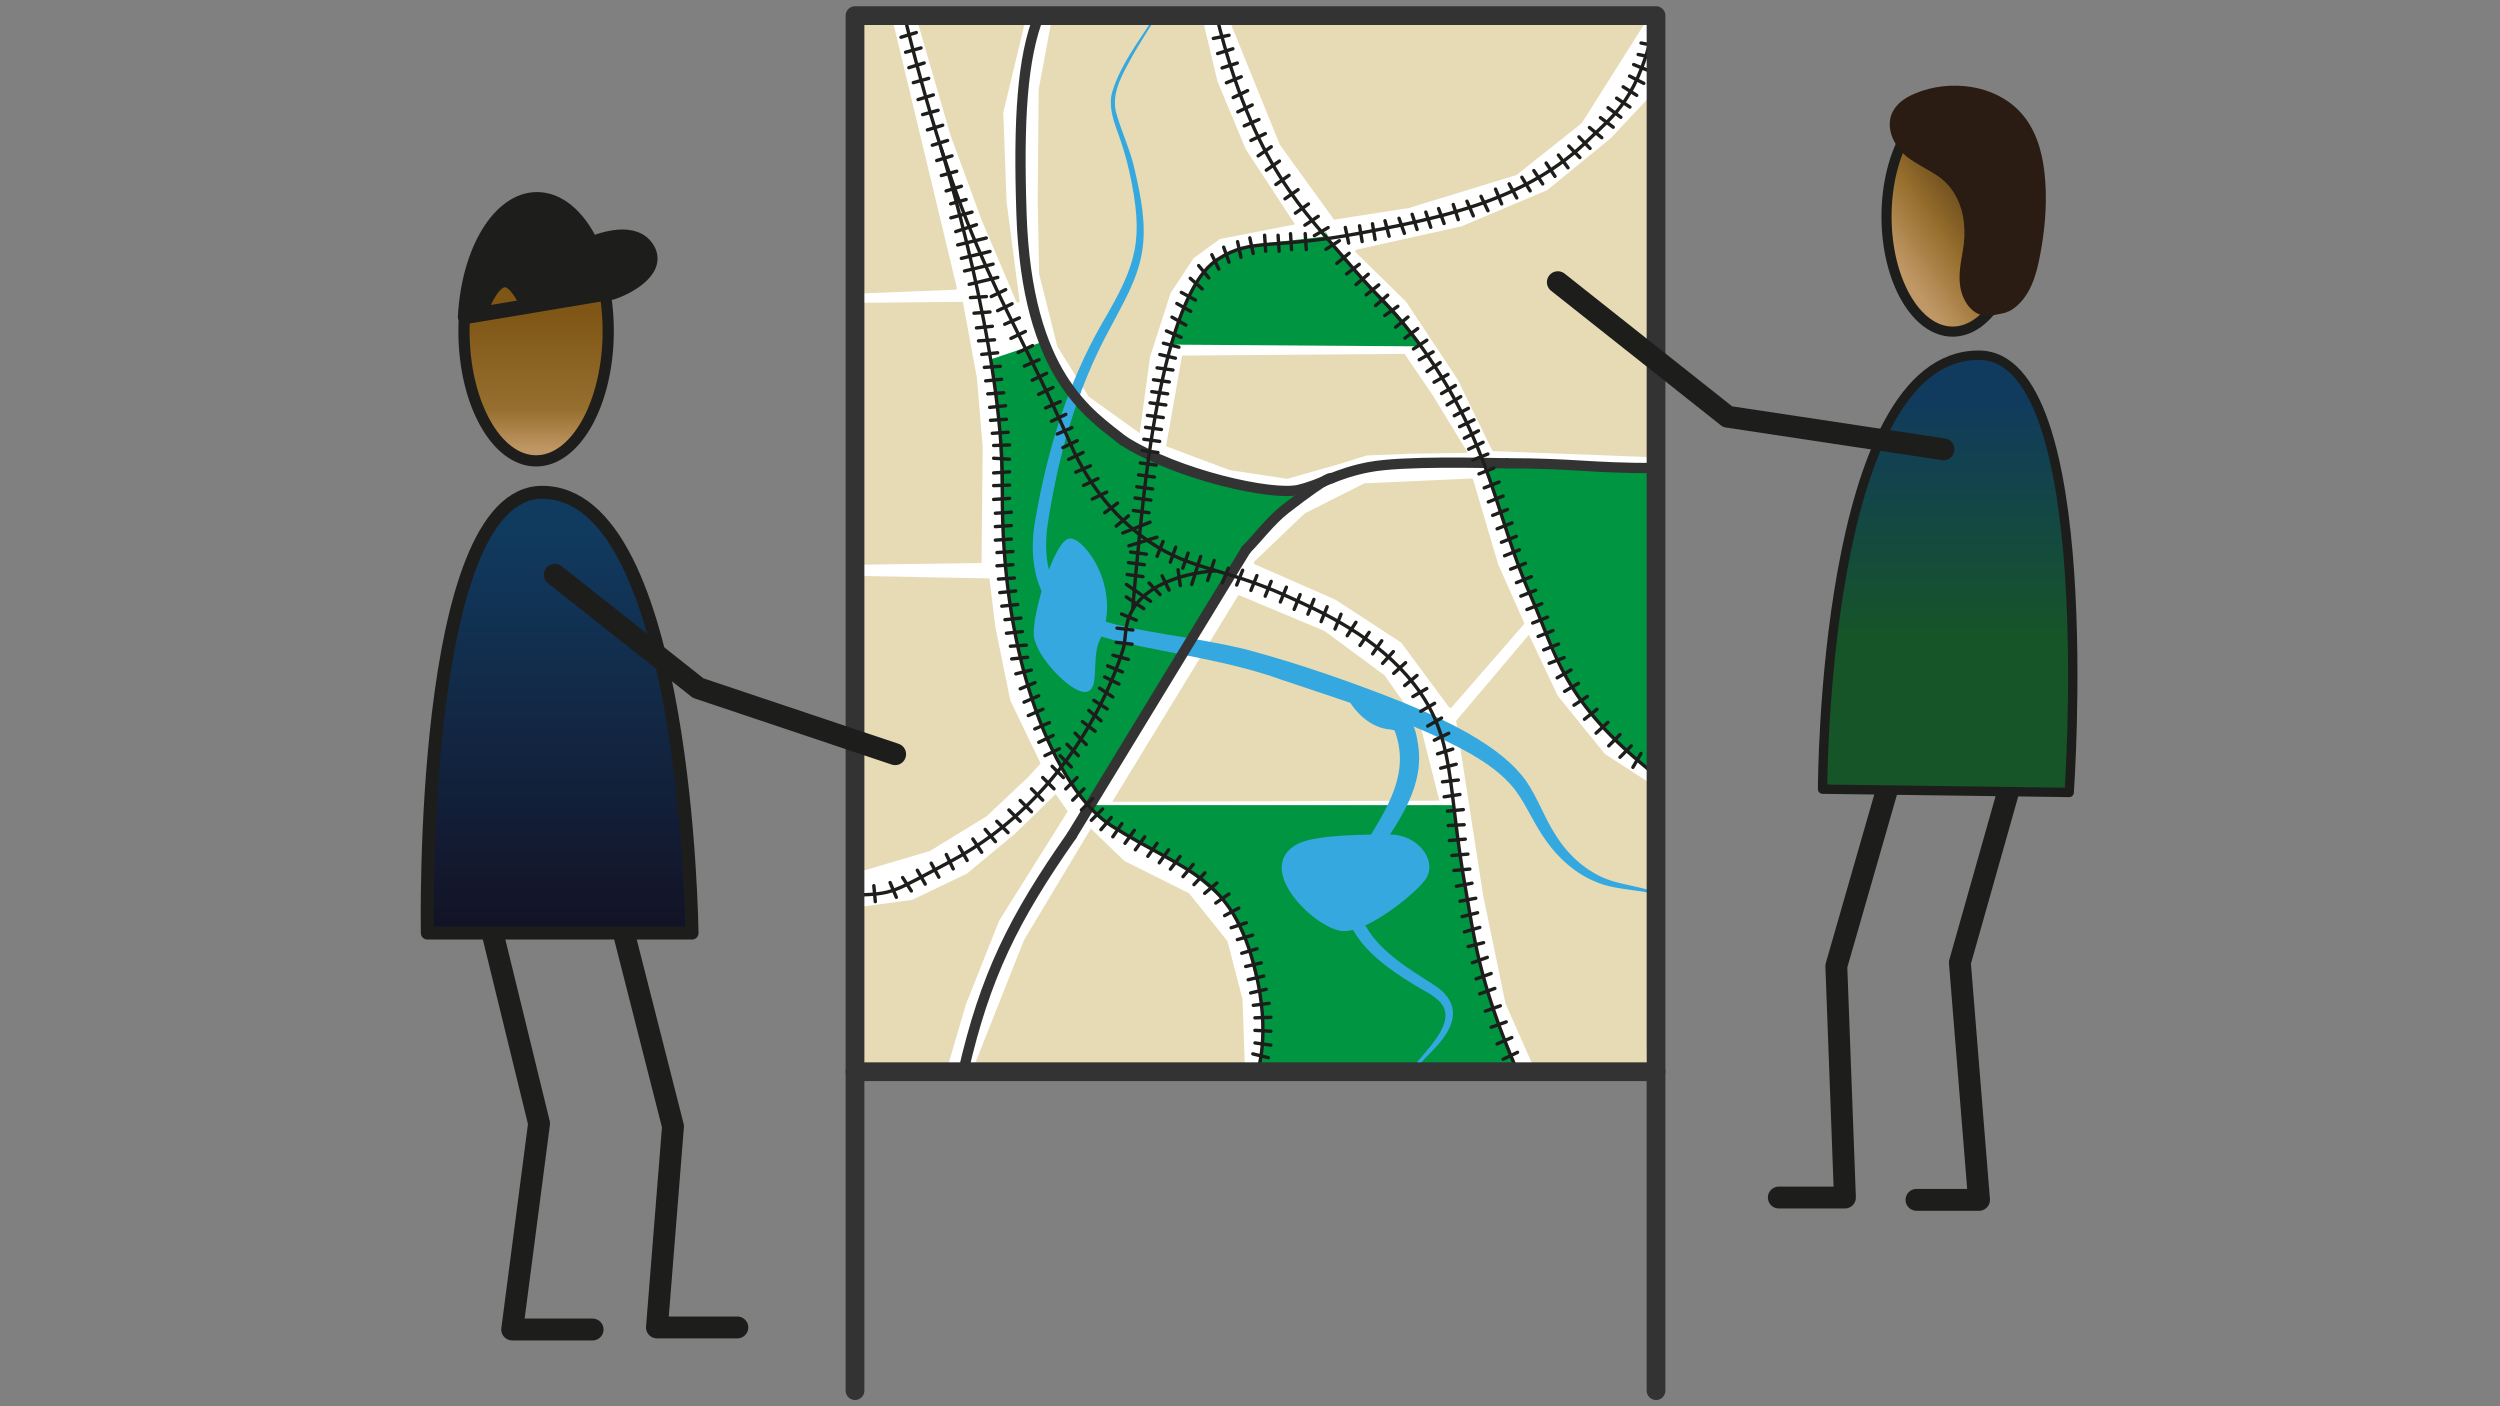 <?xml version="1.0" encoding="UTF-8"?>
<svg id="Strategie_Export" xmlns="http://www.w3.org/2000/svg" xmlns:xlink="http://www.w3.org/1999/xlink" viewBox="0 0 800 450">
<rect x="0" y="0" width="800" height="450" fill="#808080" stroke="none"/>
  <defs>
    <style>
      .cls-1, .cls-2, .cls-3, .cls-4, .cls-5 {
        stroke-width: 1.09px;
      }

      .cls-1, .cls-6, .cls-7, .cls-8, .cls-4, .cls-5, .cls-9 {
        stroke-miterlimit: 10;
      }

      .cls-1, .cls-3, .cls-9 {
        fill: #e7dbb6;
        stroke: #e7dbb6;
      }

      .cls-2, .cls-10, .cls-11, .cls-3, .cls-12, .cls-13, .cls-14, .cls-15, .cls-16 {
        stroke-linecap: round;
        stroke-linejoin: round;
      }

      .cls-2, .cls-11, .cls-12, .cls-4, .cls-15 {
        fill: none;
      }

      .cls-2, .cls-4 {
        stroke: #1d1d1b;
      }

      .cls-6 {
        fill: url(#Unbenannter_Verlauf_93);
        stroke-width: 3.24px;
      }

      .cls-6, .cls-10, .cls-12, .cls-13, .cls-14, .cls-16 {
        stroke: #1d1e1c;
      }

      .cls-7 {
        stroke: #009540;
      }

      .cls-7, .cls-17 {
        fill: #009540;
      }

      .cls-10 {
        fill: url(#Unbenannter_Verlauf_130);
        stroke-width: 3px;
      }

      .cls-11 {
        stroke-width: 3.28px;
      }

      .cls-11, .cls-15 {
        stroke: #333;
      }

      .cls-8, .cls-5 {
        stroke: #35a8e0;
      }

      .cls-8, .cls-5, .cls-18 {
        fill: #35a8e0;
      }

      .cls-12 {
        stroke-width: 7px;
      }

      .cls-17, .cls-19, .cls-18, .cls-20 {
        stroke-width: 0px;
      }

      .cls-19 {
        fill: #fff;
      }

      .cls-13 {
        fill: url(#Unbenannter_Verlauf_243);
        stroke-width: 4.16px;
      }

      .cls-14 {
        fill: #1d1e1c;
        stroke-width: 4.72px;
      }

      .cls-15 {
        stroke-width: 6px;
      }

      .cls-16 {
        fill: url(#Kopf);
        stroke-width: 3.59px;
      }

      .cls-20 {
        fill: #2a1c12;
      }
    </style>
    <linearGradient id="Unbenannter_Verlauf_130" data-name="Unbenannter Verlauf 130" x1="623.26" y1="113.66" x2="623.26" y2="253.58" gradientUnits="userSpaceOnUse">
      <stop offset=".09" stop-color="#113a5f"/>
      <stop offset=".65" stop-color="#165528"/>
    </linearGradient>
    <linearGradient id="Unbenannter_Verlauf_93" data-name="Unbenannter Verlauf 93" x1="600.24" y1="86.42" x2="661.77" y2="43.59" gradientUnits="userSpaceOnUse">
      <stop offset=".09" stop-color="#c09866"/>
      <stop offset=".32" stop-color="#966e2d"/>
      <stop offset=".57" stop-color="#5b3f16"/>
    </linearGradient>
    <linearGradient id="Kopf" x1="-1268.59" y1="147.48" x2="-1268.59" y2="64.37" gradientTransform="translate(-1097.05) rotate(-180) scale(1 -1)" gradientUnits="userSpaceOnUse">
      <stop offset=".04" stop-color="#c09866"/>
      <stop offset=".2" stop-color="#966e2d"/>
      <stop offset=".57" stop-color="#7f5615"/>
    </linearGradient>
    <linearGradient id="Unbenannter_Verlauf_243" data-name="Unbenannter Verlauf 243" x1="-1276.13" y1="157.55" x2="-1276.13" y2="298.58" gradientTransform="translate(-1097.05) rotate(-180) scale(1 -1)" gradientUnits="userSpaceOnUse">
      <stop offset=".09" stop-color="#113a5f"/>
      <stop offset="1" stop-color="#131225"/>
    </linearGradient>
  </defs>
  <rect class="cls-19" x="273.6" y="5" width="256.33" height="337.94"/>
  <g id="Wälder">
    <path class="cls-17" d="m418.5,157.48c-39.03,1.11-73.03-18.6-84.48-48.2l-17.33,5.84c5.94,23.2.17,44.89,9.11,92.28,1.79,9.47,5.36,19.76,9.25,28.88,6.71,15.74,13.54,21.86,13.54,21.86,11.72-22.26,22.9-33.96,34.19-55.61,14.9-28.56,26.92-41.47,35.71-45.05Z"/>
    <polygon class="cls-7" points="348.6 258.15 357.52 265.41 376.64 275.36 383.39 280.53 393.26 288.97 399.81 302.92 402.22 312.86 404.4 321.07 404.4 328.73 403.84 337.85 402.84 341.42 484.95 341.42 477.16 322.71 470.34 297.71 464.88 258.15 348.6 258.15"/>
    <path class="cls-7" d="m475.32,147.74c18.34.74,36.69,1.47,55.03,2.21-.09,32.26-.33,65.92-.42,98.18-9.27-8.18-20.91-15.5-31.1-38.17-12.67-28.21-18.76-45.12-23.5-62.22Z"/>
    <path class="cls-7" d="m424.65,76.05c-13.07,1.94-26.82,1.97-33.46,6.29-10.31,6.72-14.66,23.64-16.18,27.44,26.36.18,52.72.37,79.09.55-3.48-5.16-6.72-8.98-8.99-11.48-4.95-5.45-7.05-6.54-12.03-12.17-6.64-7.51-8.43-10.65-8.43-10.65Z"/>
  </g>
  <g id="See">
    <path class="cls-5" d="m351.34,204.8c-2.77,5.9.2,16.08-4.19,16.08s-14.89-10.83-15.75-17.29,6.67-30.74,11.05-30.74,16.31,16.13,8.89,31.95Z"/>
    <path class="cls-8" d="m415.36,270.56c-13.92,7.47,6.6,26.91,14.75,26.91s23.46-12.77,25.82-16.62c3.47-5.68-2.89-13.31-11.04-13.31s-23.98.04-29.53,3.02Z"/>
  </g>
  <g id="Häuser">
    <polygon class="cls-3" points="530.62 28.83 515.83 44.59 495.37 61.32 467.85 72.94 434.26 80.4 450.43 96.3 466.9 121.15 477.94 143.82 529.66 145.8 530.62 28.83"/>
    <polygon class="cls-1" points="413.52 71.42 390.15 75.98 381.58 82.2 374.11 93.54 367.47 114.14 364.29 137.64 348.81 126.58 338.85 110.68 333.05 87.59 332.61 63.84 332.91 28.69 337.06 6.43 384.34 6.3 389.08 26.2 398.17 48.05 413.52 71.42"/>
    <polygon class="cls-3" points="305.65 92.18 274.7 93.4 275.81 6.02 285.07 6.43 305.65 92.18"/>
    <polygon class="cls-3" points="320.51 35.98 321.57 64.64 325.72 96.3 314.66 70.31 304.7 43.21 293.78 5.61 327.79 5.61 320.51 35.98"/>
    <polygon class="cls-1" points="450.71 66.03 427.15 69.71 410.06 46.12 394.02 6.57 526.34 6.43 505.74 39.06 485 55.52 450.71 66.03"/>
    <polygon class="cls-3" points="401.76 180.09 417.8 164.74 436.74 155.2 470.89 153.68 478.91 180.78 487.21 199.45 464.12 225.99 448.77 205.25 427.62 191.43 401.76 180.09"/>
    <polygon class="cls-9" points="356.8 256.06 396.51 191.01 423.61 202.35 442.69 216.45 454.16 232.77 459.97 255.72 356.8 256.06"/>
    <polygon class="cls-9" points="491.77 342.55 526.34 342.13 528.13 251.3 513.2 241.62 497.99 222.81 489.14 204.01 466.47 230.83 475.04 286.14 482.23 320.98 491.77 342.55"/>
    <polygon class="cls-9" points="373.7 142.48 393.61 149.95 411.86 152.72 428.45 148.01 437.3 145.25 451.12 144.7 468.82 144.42 458.04 126.72 449.19 113.73 378.67 114.28 373.7 142.48"/>
    <polygon class="cls-9" points="274.01 97.41 307.7 97.09 312.12 121.05 313.97 143.18 313.6 179.68 273.73 180.23 274.01 97.41"/>
    <polygon class="cls-9" points="274.56 184.79 273.87 278.81 297.38 271.85 315.44 260.79 328.72 248.25 332.4 244.2 322.82 224.29 318.02 200.69 316.18 185.58 274.56 184.79"/>
    <polygon class="cls-9" points="311.62 342.69 397.89 342.55 397.11 319.78 392.32 301.35 380.15 286.23 359.5 275.91 349.18 265.95 328.16 300.98 311.62 342.69"/>
    <polygon class="cls-9" points="302.63 341.72 273.04 341.72 274.29 290.84 292.03 288.44 309.73 279.96 325.21 267.06 337.75 254.89 341.07 259.68 319.31 294.34 308.62 321.26 302.63 341.72"/>
  </g>
  <g id="Flüsse">
    <path class="cls-18" d="m369.33,6.56c-2.35,3.68-4.67,7.37-6.84,11.14-2.98,5.52-6.81,11.49-5.43,17.95,1.68,6.26,4.65,12.25,6.04,18.65,1.97,8.61,3.84,17.47,2.35,26.34-1.42,8.86-6.2,16.62-10.23,24.4-10.46,19.05-16.4,40.07-19.76,61.44-2.06,12.3-.09,25.59,12.96,30.53,7.78,3.24,16.44,4.53,24.81,5.99,8.59,1.43,17.3,2.77,25.92,4.92,17.03,4.61,33.54,10.38,49.93,16.9,8.18,3.41,16.29,7.02,23.88,11.7,5.72,3.57,11.41,7.83,15.43,13.44,3.78,5.53,5.89,11.9,9.47,17.33,4.44,7.14,11.22,12.93,19.47,15.04,4.18,1.11,8.62,1.7,12.68,3.32.15.06.23.23.17.39-.06.15-.22.22-.36.18-6.28-1.76-13.21-1.39-19.35-4.11-6.31-2.61-11.62-7.32-15.54-12.83-3.95-5.31-6.33-11.49-10.18-16.62-3.85-4.92-9.03-8.49-14.47-11.63-18.67-10.35-40.05-16.65-60.27-23.54-16.44-5.88-33.62-8.04-50.66-11.9-8.71-2.18-18.57-5.08-24.08-12.88-5.18-7.84-5.58-18.03-3.88-26.93,3.77-21.63,10.24-43.06,21.18-62.18,11.33-19.25,13.62-26.78,8.77-48.89-.95-4.22-2.22-8.35-3.7-12.44-1.52-4.09-3.01-8.74-1.65-13.12,2.67-8.51,8.11-15.53,12.83-22.91.09-.14.28-.17.42-.08.14.09.17.27.09.41h0Z"/>
    <path class="cls-18" d="m451.16,342.92c3.78-5.92,16.61-16.05,9.04-22.9-2.25-2.07-5.25-3.32-7.84-4.99-16.16-9.82-29.05-21.93-17.59-41.33,7.13-12.5,17.03-24.55,11.67-39.48-.08-.19-.15-.27-.16-.34-.02-.03.04-.06-.01-.09-.04-.11-.71-.26-1.49-.36-6.3-.52-11.46-5.67-14.07-10.98-.16-.26.21-.59.45-.39,4.48,3.11,8.61,6.23,14.06,5.91.81.04,1.79-.05,3.25.47,4.31,1.74,4.92,7,5.46,10.96,1.67,14.18-8.19,25.66-14.96,36.69-3.02,5.06-5.41,10.79-3.59,16.56,3.45,10.08,14.16,16.61,22.82,22.09,10.42,6.4,7.44,14.18.11,21.57-2.22,2.37-4.57,4.56-6.67,6.98-.11.13-.3.14-.42.03-.12-.1-.14-.28-.05-.4h0Z"/>
  </g>
  <g id="Strasse">
    <path class="cls-11" d="m332.47,5c-5.3,13.45-6.62,32.92-5.59,63.55,1.74,51.99,22.06,64.04,32.57,72.47"/>
    <path class="cls-11" d="m359.45,141.02c17.15,10.94,47.74,17.78,56.22,15.72,7.57-1.84,11.83-5.23,22.37-7.25,10.88-2.09,36.75-1.33,44.13-1.24"/>
    <path class="cls-11" d="m308.23,342.94c6.99-30.63,16.16-49.07,34.75-75.57"/>
    <line class="cls-11" x1="342.97" y1="267.37" x2="398.74" y2="175.88"/>
    <path class="cls-11" d="m398.74,175.88c3.68-3.69,7.9-9.39,12.7-13.1,14.93-11.54,14.61-9.72,14.61-9.72"/>
    <path class="cls-11" d="m482.17,148.25c21.56,0,26.2,1.54,47.76,1.54"/>
  </g>
  <g id="Schienen">
    <path class="cls-4" d="m289.39,5c19.21,78.52,33.02,90.48,54.33,139.65,3.63,7.46,10.01,17.99,21.16,26.6,14.72,11.36,25.35,9.79,46.55,19.35,11.77,5.3,29.26,13.18,41.11,28.41,13.35,17.16,10.51,32.04,16.32,64.69,2.95,16.58,4.27,30.07,16.73,59.25"/>
    <path class="cls-4" d="m273.6,286.44c12.78-.4,11.85-.91,30.23-10.61,40.55-21.41,53.51-61.41,55.62-68.31.95-3.13.16-7.72,3.02-12.5,7.01-11.72,26.73-12.37,26.73-12.37"/>
    <path class="cls-4" d="m402.4,342.94s4.29-11.87-.64-32.04c-7.56-30.93-21.84-31.35-45.95-46.55-17.73-11.18-35.64-51.99-35.06-108.21.45-44.13-19.64-108.84-19.64-108.84"/>
    <path class="cls-4" d="m529.93,248.13c-30.26-23.84-31.87-38.83-39.9-56.93-11.62-26.18-12.49-48.27-34.46-79.2-9.09-12.79-13.74-15.77-22.97-26.6-15.64-18.35-31.43-32.31-43.22-79.95"/>
    <path class="cls-4" d="m529.93,5c-5.11,26.8-14.16,32.36-21.16,39.3-20.32,20.13-48.52,25.52-73.15,30.23-28.77,5.5-35.06,1.39-45.95,8.46-4.69,3.05-16.4,13.42-23.58,74.96-2.08,17.87-3.63,37.07-3.63,37.07"/>
  </g>
  <g id="Balken">
    <line class="cls-2" x1="289.79" y1="16.72" x2="294.72" y2="15.34"/>
    <line class="cls-2" x1="288.32" y1="11.92" x2="293.21" y2="10.42"/>
    <line class="cls-2" x1="292.26" y1="26.45" x2="297.18" y2="25.08"/>
    <line class="cls-2" x1="290.84" y1="21.65" x2="295.73" y2="20.15"/>
    <line class="cls-2" x1="295.25" y1="36.67" x2="300.18" y2="35.3"/>
    <line class="cls-2" x1="293.78" y1="31.87" x2="298.67" y2="30.37"/>
    <line class="cls-2" x1="298.34" y1="46.47" x2="303.22" y2="44.96"/>
    <line class="cls-2" x1="296.77" y1="41.57" x2="301.66" y2="40.07"/>
    <line class="cls-2" x1="301.23" y1="56.17" x2="306.15" y2="54.8"/>
    <line class="cls-2" x1="299.75" y1="51.37" x2="304.64" y2="49.87"/>
    <line class="cls-2" x1="304.22" y1="65.22" x2="309.15" y2="63.84"/>
    <line class="cls-2" x1="302.76" y1="61.1" x2="307.66" y2="59.6"/>
    <line class="cls-2" x1="321.5" y1="103.76" x2="326.19" y2="101.73"/>
    <line class="cls-2" x1="304.28" y1="69.71" x2="311.03" y2="67.87"/>
    <line class="cls-2" x1="310.54" y1="95.24" x2="315.65" y2="94.9"/>
    <line class="cls-2" x1="319.24" y1="99.42" x2="323.85" y2="97.21"/>
    <line class="cls-2" x1="305.83" y1="74.12" x2="312.47" y2="71.9"/>
    <line class="cls-2" x1="306.46" y1="78.38" x2="315.6" y2="76.16"/>
    <line class="cls-2" x1="307.64" y1="82.68" x2="316.79" y2="80.47"/>
    <line class="cls-2" x1="312.47" y1="104.93" x2="317.55" y2="104.41"/>
    <line class="cls-2" x1="313.13" y1="109.08" x2="318.24" y2="108.74"/>
    <line class="cls-2" x1="311.69" y1="100.22" x2="316.79" y2="99.83"/>
    <line class="cls-2" x1="317.21" y1="94.9" x2="321.82" y2="92.68"/>
    <line class="cls-2" x1="308.65" y1="86.72" x2="317.79" y2="84.51"/>
    <line class="cls-2" x1="310.13" y1="90.99" x2="319.28" y2="88.77"/>
    <line class="cls-2" x1="327.79" y1="117.15" x2="332.49" y2="115.12"/>
    <line class="cls-2" x1="325.81" y1="112.81" x2="330.41" y2="110.6"/>
    <line class="cls-2" x1="323.5" y1="108.29" x2="328.11" y2="106.07"/>
    <line class="cls-2" x1="334.6" y1="130.55" x2="339.29" y2="128.51"/>
    <line class="cls-2" x1="332.34" y1="126.2" x2="336.95" y2="123.99"/>
    <line class="cls-2" x1="330.31" y1="121.68" x2="334.92" y2="119.46"/>
    <line class="cls-2" x1="338.33" y1="138.88" x2="343.03" y2="136.85"/>
    <line class="cls-2" x1="336.46" y1="134.81" x2="341.07" y2="132.59"/>
    <line class="cls-2" x1="344.24" y1="151.09" x2="348.93" y2="149.06"/>
    <line class="cls-2" x1="341.98" y1="147" x2="346.59" y2="144.79"/>
    <line class="cls-2" x1="340.11" y1="143.24" x2="344.72" y2="141.02"/>
    <line class="cls-2" x1="349.53" y1="159.7" x2="354.13" y2="157.48"/>
    <line class="cls-2" x1="346.73" y1="155.36" x2="351.34" y2="153.14"/>
    <line class="cls-2" x1="362.64" y1="163.37" x2="367.71" y2="164.07"/>
    <line class="cls-2" x1="357.19" y1="168.35" x2="361.11" y2="165.07"/>
    <line class="cls-2" x1="353.52" y1="164.07" x2="357.61" y2="161"/>
    <line class="cls-2" x1="370.27" y1="178.02" x2="372.18" y2="173.27"/>
    <line class="cls-2" x1="391.16" y1="186.55" x2="393.07" y2="181.81"/>
    <line class="cls-2" x1="378.48" y1="181.81" x2="380.2" y2="177"/>
    <line class="cls-2" x1="374.5" y1="179.9" x2="376.23" y2="175.09"/>
    <line class="cls-2" x1="381.36" y1="187.02" x2="384.22" y2="178.06"/>
    <line class="cls-2" x1="386.45" y1="185.74" x2="388.54" y2="179.34"/>
    <line class="cls-2" x1="360.45" y1="187.02" x2="368.18" y2="192.39"/>
    <line class="cls-2" x1="367.71" y1="186.55" x2="371.22" y2="190.27"/>
    <line class="cls-2" x1="371.87" y1="184.25" x2="374.09" y2="188.86"/>
    <line class="cls-2" x1="376.98" y1="182.31" x2="377.69" y2="187.38"/>
    <line class="cls-2" x1="360.68" y1="183.84" x2="365.74" y2="184.53"/>
    <line class="cls-2" x1="361.11" y1="180.03" x2="366.18" y2="180.72"/>
    <line class="cls-2" x1="361.78" y1="176.65" x2="366.85" y2="177.34"/>
    <line class="cls-2" x1="361.25" y1="174.66" x2="370.24" y2="171.89"/>
    <line class="cls-2" x1="359.27" y1="170.56" x2="368.02" y2="167.09"/>
    <line class="cls-2" x1="363.21" y1="159.35" x2="368.28" y2="160.04"/>
    <line class="cls-2" x1="363.76" y1="155.77" x2="368.83" y2="156.47"/>
    <line class="cls-2" x1="364.32" y1="151.96" x2="369.39" y2="152.66"/>
    <line class="cls-2" x1="364.91" y1="148.15" x2="369.97" y2="148.85"/>
    <line class="cls-2" x1="365.47" y1="144.13" x2="370.54" y2="144.82"/>
    <line class="cls-2" x1="366.03" y1="140.55" x2="371.09" y2="141.25"/>
    <line class="cls-2" x1="366.58" y1="136.74" x2="371.65" y2="137.44"/>
    <line class="cls-2" x1="367.17" y1="132.93" x2="372.24" y2="133.63"/>
    <line class="cls-2" x1="368.01" y1="128.91" x2="373.07" y2="129.6"/>
    <line class="cls-2" x1="368.57" y1="125.33" x2="373.64" y2="126.03"/>
    <line class="cls-2" x1="369.11" y1="121.52" x2="374.18" y2="122.22"/>
    <line class="cls-2" x1="370.27" y1="117.71" x2="375.34" y2="118.41"/>
    <line class="cls-2" x1="371.15" y1="113.45" x2="376.13" y2="114.62"/>
    <line class="cls-2" x1="372.29" y1="109.82" x2="377.25" y2="111.1"/>
    <line class="cls-2" x1="373.26" y1="105.9" x2="377.95" y2="107.94"/>
    <line class="cls-2" x1="375.03" y1="101.48" x2="379.47" y2="104.02"/>
    <line class="cls-2" x1="376.59" y1="97.12" x2="381.04" y2="99.64"/>
    <line class="cls-2" x1="378.03" y1="93.57" x2="382.52" y2="96.01"/>
    <line class="cls-2" x1="380.88" y1="89.06" x2="384.7" y2="92.45"/>
    <line class="cls-2" x1="383.57" y1="84.99" x2="386.82" y2="88.94"/>
    <line class="cls-2" x1="387.79" y1="81.51" x2="390.01" y2="86.12"/>
    <line class="cls-2" x1="391.57" y1="79.1" x2="393.29" y2="83.91"/>
    <line class="cls-2" x1="396.02" y1="77.33" x2="397.1" y2="82.33"/>
    <line class="cls-2" x1="399.94" y1="76.12" x2="401.02" y2="81.11"/>
    <line class="cls-2" x1="404.67" y1="75.28" x2="405.02" y2="80.39"/>
    <line class="cls-2" x1="408.98" y1="75.28" x2="409.32" y2="80.39"/>
    <line class="cls-2" x1="412.96" y1="74.78" x2="413.3" y2="79.88"/>
    <line class="cls-2" x1="417.66" y1="74.75" x2="418" y2="79.85"/>
    <line class="cls-2" x1="430.5" y1="72.78" x2="431.57" y2="77.79"/>
    <line class="cls-2" x1="435.05" y1="72.25" x2="435.89" y2="77.3"/>
    <line class="cls-2" x1="439.19" y1="71.6" x2="440.03" y2="76.64"/>
    <line class="cls-2" x1="443.19" y1="70.64" x2="444.51" y2="75.59"/>
    <line class="cls-2" x1="447.68" y1="69.85" x2="449.4" y2="74.66"/>
    <line class="cls-2" x1="451.89" y1="68.58" x2="453.47" y2="73.44"/>
    <line class="cls-2" x1="473.92" y1="62.82" x2="476.14" y2="67.43"/>
    <line class="cls-2" x1="456.26" y1="67.87" x2="457.84" y2="72.73"/>
    <line class="cls-2" x1="460.35" y1="66.73" x2="462.11" y2="71.53"/>
    <line class="cls-2" x1="465.04" y1="65.44" x2="466.64" y2="70.3"/>
    <line class="cls-2" x1="469.42" y1="64.39" x2="471.46" y2="69.08"/>
    <line class="cls-2" x1="487" y1="56.72" x2="489.65" y2="61.09"/>
    <line class="cls-2" x1="478.57" y1="60.52" x2="480.53" y2="65.24"/>
    <line class="cls-2" x1="482.93" y1="58.84" x2="485.36" y2="63.34"/>
    <line class="cls-2" x1="490.83" y1="54.59" x2="493.66" y2="58.85"/>
    <line class="cls-2" x1="494.76" y1="52.17" x2="497.59" y2="56.43"/>
    <line class="cls-2" x1="498.69" y1="49.61" x2="501.77" y2="53.69"/>
    <line class="cls-2" x1="502.01" y1="46.73" x2="505.56" y2="50.42"/>
    <line class="cls-2" x1="505.27" y1="43.81" x2="508.82" y2="47.5"/>
    <line class="cls-2" x1="508.62" y1="40.8" x2="512.56" y2="44.06"/>
    <line class="cls-2" x1="512.13" y1="37.64" x2="516.23" y2="40.7"/>
    <line class="cls-2" x1="514.57" y1="34.47" x2="518.67" y2="37.53"/>
    <line class="cls-2" x1="517.32" y1="31.42" x2="521.57" y2="34.26"/>
    <line class="cls-2" x1="519.41" y1="27.78" x2="523.74" y2="30.51"/>
    <line class="cls-2" x1="521.46" y1="24.34" x2="526.01" y2="26.67"/>
    <line class="cls-2" x1="522.77" y1="20.66" x2="527.51" y2="22.58"/>
    <line class="cls-2" x1="524.21" y1="17.43" x2="529.22" y2="18.44"/>
    <line class="cls-2" x1="525.14" y1="13.76" x2="530.15" y2="14.77"/>
    <line class="cls-2" x1="314.15" y1="113.41" x2="319.24" y2="112.89"/>
    <line class="cls-2" x1="314.99" y1="117.56" x2="320.09" y2="117.22"/>
    <line class="cls-2" x1="315.42" y1="121.88" x2="320.51" y2="121.37"/>
    <line class="cls-2" x1="316.09" y1="126.04" x2="321.2" y2="125.69"/>
    <line class="cls-2" x1="316.69" y1="130.36" x2="321.78" y2="129.84"/>
    <line class="cls-2" x1="316.96" y1="134.51" x2="322.06" y2="134.17"/>
    <line class="cls-2" x1="317.53" y1="138.66" x2="322.63" y2="138.32"/>
    <line class="cls-2" x1="317.96" y1="142.56" x2="323.07" y2="142.39"/>
    <line class="cls-2" x1="317.96" y1="146.64" x2="323.06" y2="146.95"/>
    <line class="cls-2" x1="317.96" y1="151.34" x2="323.06" y2="150.99"/>
    <line class="cls-2" x1="317.96" y1="155.4" x2="323.07" y2="155.23"/>
    <line class="cls-2" x1="317.96" y1="159.82" x2="323.06" y2="159.48"/>
    <line class="cls-2" x1="318.52" y1="164.24" x2="323.62" y2="163.9"/>
    <line class="cls-2" x1="318.52" y1="168.52" x2="323.62" y2="168.18"/>
    <line class="cls-2" x1="318.52" y1="172.85" x2="323.62" y2="172.5"/>
    <line class="cls-2" x1="319.03" y1="176.82" x2="324.13" y2="176.48"/>
    <line class="cls-2" x1="319.03" y1="181.06" x2="324.13" y2="180.72"/>
    <line class="cls-2" x1="319.5" y1="185.31" x2="324.6" y2="184.96"/>
    <line class="cls-2" x1="319.92" y1="189.64" x2="325.01" y2="189.11"/>
    <line class="cls-2" x1="320.57" y1="193.97" x2="325.66" y2="193.45"/>
    <line class="cls-2" x1="321.59" y1="198.31" x2="326.68" y2="197.78"/>
    <line class="cls-2" x1="322.06" y1="202.64" x2="327.15" y2="202.11"/>
    <line class="cls-2" x1="323.32" y1="206.79" x2="328.43" y2="206.45"/>
    <line class="cls-2" x1="323.74" y1="210.86" x2="328.83" y2="210.33"/>
    <line class="cls-2" x1="325.07" y1="215.63" x2="330.03" y2="214.41"/>
    <line class="cls-2" x1="326.47" y1="220.42" x2="331.19" y2="218.44"/>
    <line class="cls-2" x1="327.69" y1="224.7" x2="332.38" y2="222.66"/>
    <line class="cls-2" x1="329.05" y1="228.99" x2="333.74" y2="226.94"/>
    <line class="cls-2" x1="331.13" y1="233.27" x2="335.82" y2="231.23"/>
    <line class="cls-2" x1="332.41" y1="237.54" x2="337.02" y2="235.32"/>
    <line class="cls-2" x1="334.38" y1="241.81" x2="338.99" y2="239.6"/>
    <line class="cls-2" x1="341.04" y1="252.46" x2="344.65" y2="248.83"/>
    <line class="cls-2" x1="339.23" y1="241.81" x2="342.84" y2="245.44"/>
    <line class="cls-2" x1="336.68" y1="245.21" x2="340.29" y2="248.83"/>
    <line class="cls-2" x1="333.67" y1="248.81" x2="337.28" y2="252.43"/>
    <line class="cls-2" x1="330.07" y1="252.43" x2="333.67" y2="256.06"/>
    <line class="cls-2" x1="302.82" y1="273.44" x2="305.03" y2="278.05"/>
    <line class="cls-2" x1="326.46" y1="256.15" x2="330.07" y2="259.77"/>
    <line class="cls-2" x1="360.41" y1="191.02" x2="366.01" y2="194.77"/>
    <line class="cls-2" x1="343.26" y1="256.06" x2="346.87" y2="252.43"/>
    <line class="cls-2" x1="346.06" y1="259.19" x2="349.67" y2="255.57"/>
    <line class="cls-2" x1="349.23" y1="262.5" x2="352.84" y2="258.88"/>
    <line class="cls-2" x1="352.29" y1="265.49" x2="355.59" y2="261.59"/>
    <line class="cls-2" x1="356.1" y1="267.78" x2="359" y2="263.56"/>
    <line class="cls-2" x1="360" y1="269.86" x2="362.98" y2="265.7"/>
    <line class="cls-2" x1="363.32" y1="271.94" x2="366.29" y2="267.78"/>
    <line class="cls-2" x1="367.3" y1="274.02" x2="370.27" y2="269.86"/>
    <line class="cls-2" x1="370.97" y1="276.1" x2="373.95" y2="271.94"/>
    <line class="cls-2" x1="374.53" y1="278.13" x2="377.63" y2="274.06"/>
    <line class="cls-2" x1="378.56" y1="280.53" x2="381.82" y2="276.59"/>
    <line class="cls-2" x1="382.07" y1="283.08" x2="385.55" y2="279.33"/>
    <line class="cls-2" x1="385.5" y1="285.87" x2="389.41" y2="282.56"/>
    <line class="cls-2" x1="389.05" y1="288.97" x2="393.26" y2="286.07"/>
    <line class="cls-2" x1="391.88" y1="293" x2="396.4" y2="290.6"/>
    <line class="cls-2" x1="393.97" y1="296.88" x2="398.83" y2="295.29"/>
    <line class="cls-2" x1="395.95" y1="300.68" x2="400.86" y2="299.23"/>
    <line class="cls-2" x1="397.36" y1="305.05" x2="402.26" y2="303.6"/>
    <line class="cls-2" x1="398.62" y1="309.28" x2="403.6" y2="308.11"/>
    <line class="cls-2" x1="399.42" y1="313.52" x2="404.4" y2="312.34"/>
    <line class="cls-2" x1="400.2" y1="317.75" x2="405.18" y2="316.57"/>
    <line class="cls-2" x1="401.06" y1="321.71" x2="406.13" y2="321.07"/>
    <line class="cls-2" x1="401.58" y1="325.71" x2="406.69" y2="325.54"/>
    <line class="cls-2" x1="401.58" y1="329.71" x2="406.68" y2="330"/>
    <line class="cls-2" x1="401.6" y1="333.74" x2="406.66" y2="334.44"/>
    <line class="cls-2" x1="400.91" y1="337.24" x2="405.88" y2="338.47"/>
    <line class="cls-2" x1="425" y1="72.83" x2="420.59" y2="75.41"/>
    <line class="cls-2" x1="428.6" y1="77.03" x2="424.29" y2="79.78"/>
    <line class="cls-2" x1="421.83" y1="69.23" x2="417.56" y2="72.06"/>
    <line class="cls-2" x1="418.71" y1="65.27" x2="414.52" y2="68.2"/>
    <line class="cls-2" x1="431.73" y1="81.04" x2="427.78" y2="84.28"/>
    <line class="cls-2" x1="434.97" y1="84.57" x2="430.9" y2="87.66"/>
    <line class="cls-2" x1="437.84" y1="87.75" x2="433.94" y2="91.05"/>
    <line class="cls-2" x1="441.2" y1="91.17" x2="437.19" y2="94.35"/>
    <line class="cls-2" x1="444.06" y1="94.45" x2="440.18" y2="97.78"/>
    <line class="cls-2" x1="447.31" y1="98.01" x2="443.13" y2="100.95"/>
    <line class="cls-2" x1="450.55" y1="101.45" x2="446.6" y2="104.7"/>
    <line class="cls-2" x1="453.66" y1="105.14" x2="449.57" y2="108.21"/>
    <line class="cls-2" x1="456.58" y1="108.86" x2="452.3" y2="111.67"/>
    <line class="cls-2" x1="458.59" y1="112.6" x2="454.15" y2="115.13"/>
    <line class="cls-2" x1="415.39" y1="60.69" x2="411.2" y2="63.62"/>
    <line class="cls-2" x1="412.48" y1="56.11" x2="408.28" y2="59.04"/>
    <line class="cls-2" x1="409.41" y1="51.54" x2="405.22" y2="54.46"/>
    <line class="cls-2" x1="406.8" y1="46.96" x2="402.6" y2="49.88"/>
    <line class="cls-2" x1="404.91" y1="42.74" x2="400.3" y2="44.95"/>
    <line class="cls-2" x1="402.85" y1="38.25" x2="398.16" y2="40.28"/>
    <line class="cls-2" x1="400.71" y1="33.58" x2="396.1" y2="35.8"/>
    <line class="cls-2" x1="399.23" y1="29" x2="394.62" y2="31.22"/>
    <line class="cls-2" x1="397.19" y1="24.57" x2="392.45" y2="26.49"/>
    <line class="cls-2" x1="395.93" y1="20.17" x2="391.07" y2="21.74"/>
    <line class="cls-2" x1="394.52" y1="15.61" x2="389.64" y2="17.14"/>
    <line class="cls-2" x1="393.28" y1="11.29" x2="388.27" y2="12.3"/>
    <line class="cls-2" x1="341.46" y1="238.19" x2="345.07" y2="241.81"/>
    <line class="cls-2" x1="344.02" y1="234.61" x2="347.62" y2="238.24"/>
    <line class="cls-2" x1="346.37" y1="230.91" x2="350.45" y2="234"/>
    <line class="cls-2" x1="348.41" y1="227.33" x2="352.31" y2="230.64"/>
    <line class="cls-2" x1="350.01" y1="224.11" x2="354.32" y2="226.88"/>
    <line class="cls-2" x1="351.84" y1="220.21" x2="356.1" y2="223.04"/>
    <line class="cls-2" x1="353.48" y1="216.62" x2="358.06" y2="218.9"/>
    <line class="cls-2" x1="354.44" y1="213.07" x2="359.17" y2="215.03"/>
    <line class="cls-2" x1="356.14" y1="209.66" x2="361.07" y2="211.01"/>
    <line class="cls-2" x1="357.19" y1="205.54" x2="362.27" y2="206.14"/>
    <line class="cls-2" x1="357.44" y1="201" x2="362.52" y2="201.6"/>
    <line class="cls-2" x1="358.89" y1="196.48" x2="363.6" y2="198.47"/>
    <line class="cls-2" x1="322.85" y1="259.19" x2="326.46" y2="262.82"/>
    <line class="cls-2" x1="318.97" y1="262.82" x2="322.57" y2="266.44"/>
    <line class="cls-2" x1="315.25" y1="265.41" x2="318.53" y2="269.33"/>
    <line class="cls-2" x1="311.31" y1="268.47" x2="314.14" y2="272.73"/>
    <line class="cls-2" x1="306.97" y1="270.91" x2="309.49" y2="275.36"/>
    <line class="cls-2" x1="297.98" y1="276.22" x2="300.44" y2="280.7"/>
    <line class="cls-2" x1="293.54" y1="278.48" x2="296.07" y2="282.92"/>
    <line class="cls-2" x1="288.84" y1="280.82" x2="291.63" y2="285.1"/>
    <line class="cls-2" x1="284.83" y1="282.42" x2="286.83" y2="287.13"/>
    <line class="cls-2" x1="279.63" y1="283.43" x2="280.1" y2="288.52"/>
    <line class="cls-2" x1="395.74" y1="187.22" x2="397.65" y2="182.47"/>
    <line class="cls-2" x1="400.29" y1="188.93" x2="402.21" y2="184.18"/>
    <line class="cls-2" x1="404.87" y1="190.78" x2="406.78" y2="186.04"/>
    <line class="cls-2" x1="409.72" y1="192.64" x2="411.64" y2="187.9"/>
    <line class="cls-2" x1="414.13" y1="195.01" x2="416.04" y2="190.27"/>
    <line class="cls-2" x1="418.53" y1="196.54" x2="420.45" y2="191.8"/>
    <line class="cls-2" x1="422.76" y1="198.91" x2="424.68" y2="194.17"/>
    <line class="cls-2" x1="427.21" y1="201.28" x2="429.12" y2="196.54"/>
    <line class="cls-2" x1="431.11" y1="203.43" x2="433.89" y2="199.14"/>
    <line class="cls-2" x1="435.2" y1="206.55" x2="438.12" y2="202.35"/>
    <line class="cls-2" x1="439.25" y1="209.24" x2="442.16" y2="205.04"/>
    <line class="cls-2" x1="442.43" y1="212.3" x2="445.86" y2="208.51"/>
    <line class="cls-2" x1="445.99" y1="215.48" x2="449.79" y2="212.06"/>
    <line class="cls-2" x1="449.49" y1="219.39" x2="453.44" y2="216.14"/>
    <line class="cls-2" x1="452.12" y1="222.91" x2="456.55" y2="220.34"/>
    <line class="cls-2" x1="454.65" y1="227.62" x2="459.08" y2="225.05"/>
    <line class="cls-2" x1="456.87" y1="232.33" x2="461.29" y2="229.77"/>
    <line class="cls-2" x1="458.98" y1="236.87" x2="463.59" y2="234.65"/>
    <line class="cls-2" x1="460" y1="241.24" x2="464.88" y2="239.7"/>
    <line class="cls-2" x1="461.02" y1="245.82" x2="465.98" y2="244.55"/>
    <line class="cls-2" x1="461.59" y1="250.19" x2="466.67" y2="249.6"/>
    <line class="cls-2" x1="462.12" y1="254.99" x2="467.18" y2="254.23"/>
    <line class="cls-2" x1="463.17" y1="259.56" x2="468.26" y2="259.07"/>
    <line class="cls-2" x1="463.42" y1="264.17" x2="468.53" y2="263.91"/>
    <line class="cls-2" x1="463.79" y1="268.97" x2="468.89" y2="268.52"/>
    <line class="cls-2" x1="464.63" y1="273.76" x2="469.73" y2="273.31"/>
    <line class="cls-2" x1="465.25" y1="278.55" x2="470.34" y2="278.1"/>
    <line class="cls-2" x1="466.02" y1="283.61" x2="471.04" y2="282.62"/>
    <line class="cls-2" x1="467.21" y1="288.38" x2="472.24" y2="287.44"/>
    <line class="cls-2" x1="467.86" y1="293.32" x2="472.82" y2="292.08"/>
    <line class="cls-2" x1="468.62" y1="298.21" x2="473.53" y2="296.77"/>
    <line class="cls-2" x1="469.8" y1="302.92" x2="474.75" y2="301.65"/>
    <line class="cls-2" x1="471.13" y1="308.08" x2="475.94" y2="306.36"/>
    <line class="cls-2" x1="472.34" y1="313.24" x2="477.16" y2="311.52"/>
    <line class="cls-2" x1="473.53" y1="318.02" x2="478.35" y2="316.3"/>
    <line class="cls-2" x1="475.3" y1="323.57" x2="480.11" y2="321.85"/>
    <line class="cls-2" x1="477.16" y1="328.73" x2="481.98" y2="327.01"/>
    <line class="cls-2" x1="479.07" y1="334.05" x2="483.77" y2="332.02"/>
    <line class="cls-2" x1="480.99" y1="338.96" x2="485.6" y2="336.75"/>
    <line class="cls-2" x1="460.85" y1="116.01" x2="456.64" y2="118.91"/>
    <line class="cls-2" x1="463.35" y1="119.8" x2="458.9" y2="122.32"/>
    <line class="cls-2" x1="465.71" y1="123.36" x2="461.29" y2="125.94"/>
    <line class="cls-2" x1="467.43" y1="126.92" x2="463.07" y2="129.58"/>
    <line class="cls-2" x1="469.89" y1="130.65" x2="465.37" y2="133.04"/>
    <line class="cls-2" x1="471.67" y1="134.33" x2="467.06" y2="136.55"/>
    <line class="cls-2" x1="473.11" y1="137.85" x2="468.59" y2="140.23"/>
    <line class="cls-2" x1="474.58" y1="141.53" x2="469.97" y2="143.74"/>
    <line class="cls-2" x1="476.11" y1="145.29" x2="471.36" y2="147.18"/>
    <line class="cls-2" x1="478.02" y1="149.77" x2="473.27" y2="151.65"/>
    <line class="cls-2" x1="479.71" y1="154.25" x2="474.95" y2="156.13"/>
    <line class="cls-2" x1="481.02" y1="158.73" x2="476.26" y2="160.61"/>
    <line class="cls-2" x1="482.4" y1="163.03" x2="477.65" y2="164.92"/>
    <line class="cls-2" x1="483.84" y1="167.34" x2="479.08" y2="169.22"/>
    <line class="cls-2" x1="485.21" y1="171.64" x2="480.46" y2="173.53"/>
    <line class="cls-2" x1="486.22" y1="175.95" x2="481.46" y2="177.84"/>
    <line class="cls-2" x1="488.14" y1="180.26" x2="483.38" y2="182.14"/>
    <line class="cls-2" x1="490.02" y1="184.56" x2="485.26" y2="186.45"/>
    <line class="cls-2" x1="491.42" y1="188.87" x2="486.66" y2="190.76"/>
    <line class="cls-2" x1="493.37" y1="193.18" x2="488.61" y2="195.06"/>
    <line class="cls-2" x1="495.21" y1="197.48" x2="490.46" y2="199.37"/>
    <line class="cls-2" x1="496.95" y1="201.79" x2="492.2" y2="203.67"/>
    <line class="cls-2" x1="498.73" y1="206.09" x2="493.98" y2="207.98"/>
    <line class="cls-2" x1="500.52" y1="210.43" x2="495.74" y2="212.25"/>
    <line class="cls-2" x1="502.73" y1="214.38" x2="498.29" y2="216.91"/>
    <line class="cls-2" x1="505.1" y1="218.67" x2="500.68" y2="221.24"/>
    <line class="cls-2" x1="507.96" y1="222.86" x2="503.67" y2="225.66"/>
    <line class="cls-2" x1="511.02" y1="226.97" x2="507.03" y2="230.16"/>
    <line class="cls-2" x1="514.53" y1="231.15" x2="510.75" y2="234.6"/>
    <line class="cls-2" x1="518.4" y1="235.06" x2="514.8" y2="238.68"/>
    <line class="cls-2" x1="522.01" y1="238.68" x2="518.4" y2="242.31"/>
    <line class="cls-2" x1="525.1" y1="241.12" x2="522.53" y2="245.54"/>
  </g>
  <path class="cls-15" d="m529.93,342.94v102.06-102.06Z"/>
  <path class="cls-15" d="m273.6,342.94v102.06-102.06Z"/>
  <rect id="Map-2" data-name="Map" class="cls-15" x="273.6" y="5" width="256.33" height="337.94"/>
  <g>
    <polyline class="cls-12" points="643.51 250.22 627.16 308.03 633.29 383.95 613.28 383.95"/>
    <polyline class="cls-12" points="604.56 250.22 587.62 309.15 590.38 383.21 569.22 383.21"/>
    <path class="cls-10" d="m583.23,252.53l78.91,1.05s9.98-139.92-28.94-139.92c-49.97,0-49.97,138.87-49.97,138.87Z"/>
    <polyline class="cls-12" points="621.92 143.78 552.84 133.35 498.51 90.3"/>
    <ellipse class="cls-6" cx="624.85" cy="69.28" rx="21.16" ry="36.84"/>
    <g>
      <path class="cls-20" d="m611.77,48.33c3.44,2.77,7.76,4.31,11.18,7.09,6.56,5.31,8.95,14.55,7.88,22.94-.44,3.44-1.38,6.84-1.4,10.32-.01,3.47,1.11,7.19,3.94,9.21,2.42,1.73,8.37-.5,8.51-.46,4.57-2.57,6.61-8.02,7.85-13.11,1.93-7.98,2.74-16.24,2.41-24.45-.29-7.36-1.64-15.01-6.15-20.84-7.25-9.39-21.43-11.49-32.36-6.86-2.31.99-4.66,2.35-5.8,4.59-2.02,3.93.49,8.81,3.93,11.58Z"/>
      <path class="cls-20" d="m610.06,50.04c2.94,2.31,6.28,3.86,9.42,5.86,2.62,1.67,4.72,3.84,6.24,6.55,3.05,5.42,3.44,11.82,2.38,17.84-.67,3.84-1.45,7.66-.8,11.56.52,3.13,2.16,6.49,4.95,8.19,2.31,1.41,5.32.96,7.82.39.71-.16,1.63-.29,2.29-.62.4-.21-1.15.27-.15,0,.5-.13.92-.29,1.37-.57.78-.49,1.52-1.07,2.19-1.69,5.01-4.66,6.48-12.3,7.56-18.74,1.31-7.83,1.79-15.96.87-23.87-.82-6.98-2.91-13.96-7.82-19.19-4.05-4.32-9.74-7.01-15.55-7.92-6.11-.95-12.4-.3-18.11,2.12-3.23,1.37-6.24,3.4-7.5,6.82-1.17,3.18-.22,6.83,1.58,9.58.9,1.39,2,2.64,3.27,3.69,1.01.83,2.44.98,3.42,0,.86-.86,1.01-2.58,0-3.42-2.19-1.82-4.56-4.83-3.82-7.89s4.59-4.37,7.22-5.19c6.03-1.9,12.71-1.8,18.61.56,15,6.01,15.25,24.97,13.83,38.56-.49,4.66-1.31,9.39-2.7,13.87-1.07,3.44-2.73,6.92-5.95,8.81l1.22-.33c-1.18.06-2.35.59-3.5.84-.81.17-1.28.25-2.05.27-.3,0-.96-.02-1.05-.03-.27-.05-.33-.05-.6-.23-3.71-2.59-2.96-8.42-2.3-12.18.89-5.07,1.48-9.88.57-15-.8-4.55-2.72-8.89-5.71-12.42-1.75-2.07-3.94-3.71-6.25-5.09-2.5-1.5-5.22-2.73-7.53-4.54-1.03-.81-2.42-1-3.42,0-.84.84-1.03,2.61,0,3.42Z"/>
    </g>
  </g>
  <g>
    <ellipse class="cls-16" cx="171.55" cy="105.92" rx="23.08" ry="41.56"/>
    <polyline class="cls-12" points="198.99 296.09 215.36 360.44 210.22 424.78 235.95 424.78"/>
    <polyline class="cls-12" points="156.39 293.6 172.5 359.52 163.9 425.44 189.63 425.44"/>
    <path class="cls-13" d="m221.44,298.58h-84.69s-2.75-140.74,36.59-141.03c46.58-.33,48.1,141.03,48.1,141.03Z"/>
    <path class="cls-14" d="m168.97,98l-15.63,2.6c1.42-4.32,4.77-11.42,8.52-11.02,3.79.36,6.85,7.98,7.11,8.43l25.04-4.19,1.81-.27c4.48-1.38,15.21-6.91,11.46-13.64-3.96-7.09-14.87-3.12-18.06-1.87-4.22-8.74-10.43-14.22-17.37-14.22-11.98,0-21.85,16.45-22.97,37.54l20.08-3.34Z"/>
    <polyline class="cls-12" points="177.52 183.91 223.41 220.19 286.45 241.34"/>
  </g>
</svg>